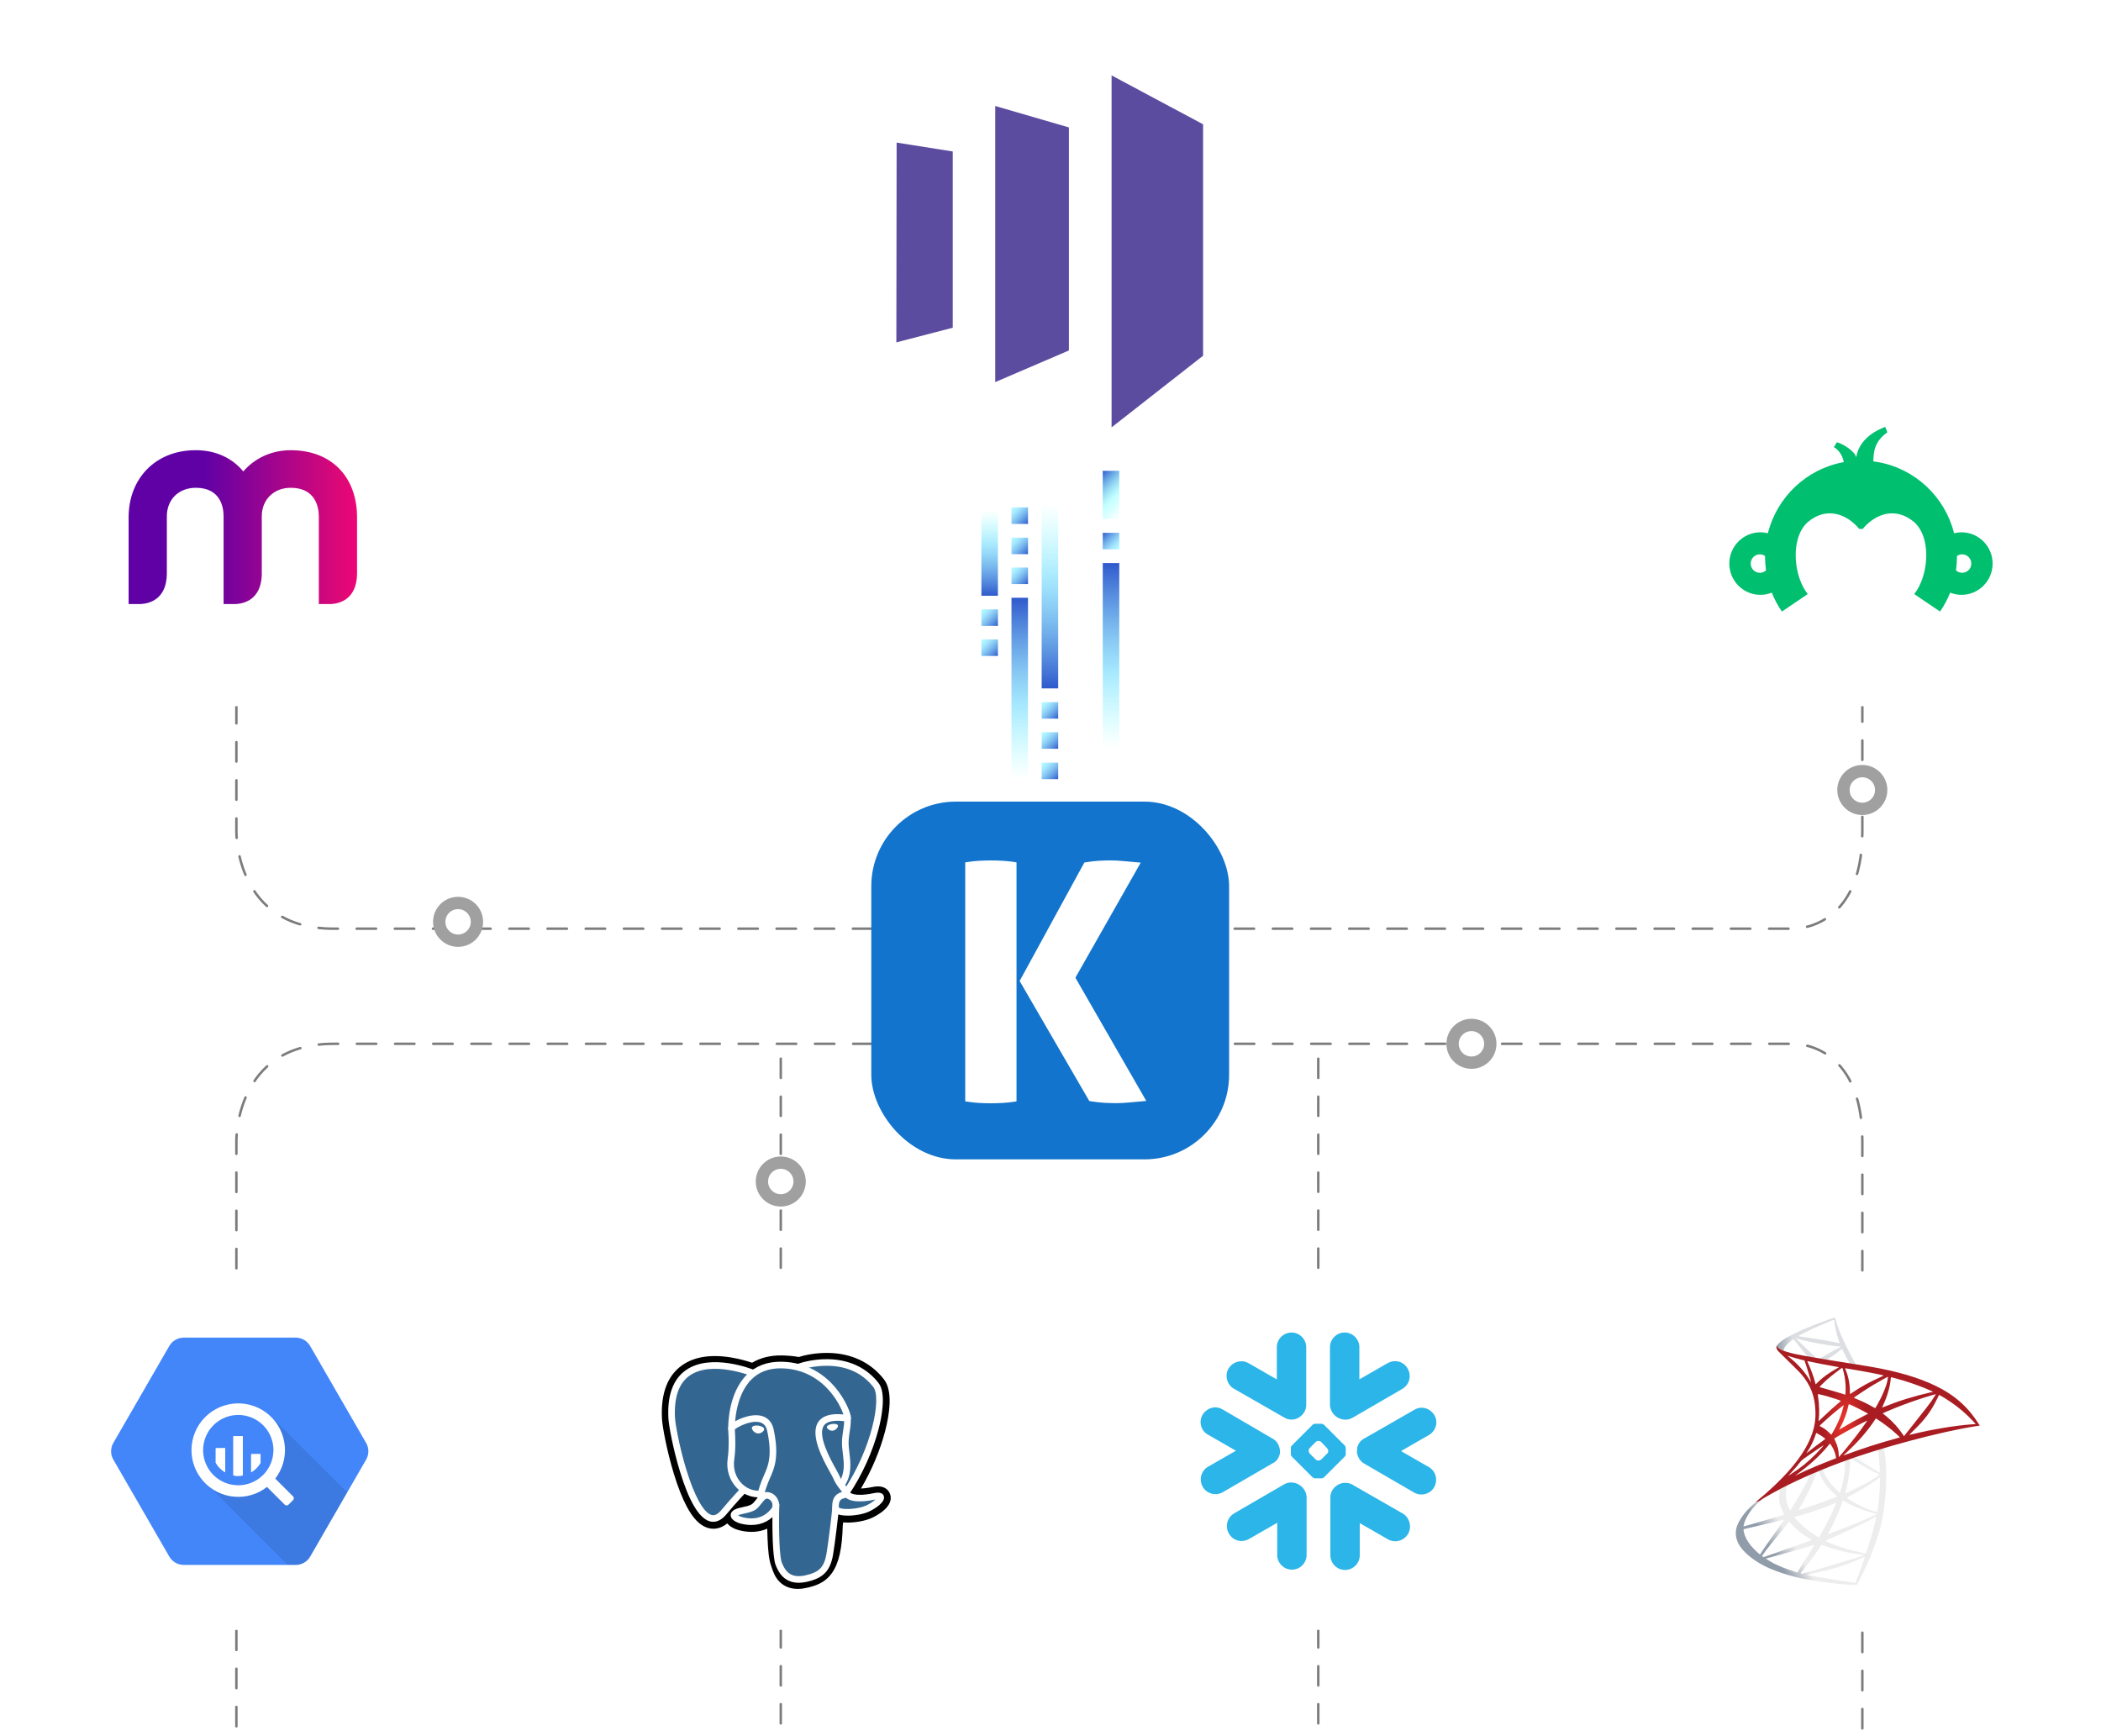 <?xml version="1.0" encoding="UTF-8"?><svg xmlns="http://www.w3.org/2000/svg" width="852" height="704.12" xmlns:xlink="http://www.w3.org/1999/xlink" viewBox="0 0 852 704.12"><defs><filter id="b" filterUnits="userSpaceOnUse"><feOffset dx="0" dy="0"/><feGaussianBlur result="c" stdDeviation="8"/><feFlood flood-color="#000" flood-opacity=".13"/><feComposite in2="c" operator="in"/><feComposite in="SourceGraphic"/></filter><filter id="d" filterUnits="userSpaceOnUse"><feOffset dx="0" dy="0"/><feGaussianBlur result="e" stdDeviation="8"/><feFlood flood-color="#000" flood-opacity=".13"/><feComposite in2="e" operator="in"/><feComposite in="SourceGraphic"/></filter><filter id="f" filterUnits="userSpaceOnUse"><feOffset dx="0" dy="0"/><feGaussianBlur result="g" stdDeviation="8"/><feFlood flood-color="#000" flood-opacity=".13"/><feComposite in2="g" operator="in"/><feComposite in="SourceGraphic"/></filter><filter id="h" filterUnits="userSpaceOnUse"><feOffset dx="0" dy="0"/><feGaussianBlur result="i" stdDeviation="8"/><feFlood flood-color="#000" flood-opacity=".13"/><feComposite in2="i" operator="in"/><feComposite in="SourceGraphic"/></filter><filter id="j" filterUnits="userSpaceOnUse"><feOffset dx="0" dy="0"/><feGaussianBlur result="k" stdDeviation="8"/><feFlood flood-color="#000" flood-opacity=".13"/><feComposite in2="k" operator="in"/><feComposite in="SourceGraphic"/></filter><filter id="l" filterUnits="userSpaceOnUse"><feOffset dx="0" dy="0"/><feGaussianBlur result="m" stdDeviation="8"/><feFlood flood-color="#000" flood-opacity=".13"/><feComposite in2="m" operator="in"/><feComposite in="SourceGraphic"/></filter><linearGradient id="o" x1="530.15" y1="748.07" x2="530.15" y2="674.67" gradientTransform="translate(-116.61 -432.23)" gradientUnits="userSpaceOnUse"><stop offset="0" stop-color="#6cffff" stop-opacity="0"/><stop offset=".41" stop-color="#6ad8fd" stop-opacity=".6"/><stop offset="1" stop-color="#2f59cc"/></linearGradient><linearGradient id="p" x1="567.15" y1="735.41" x2="567.15" y2="660.6" gradientTransform="translate(-116.61 -432.23)" gradientUnits="userSpaceOnUse"><stop offset="0" stop-color="#6cffff" stop-opacity="0"/><stop offset=".41" stop-color="#6ad8fd" stop-opacity=".6"/><stop offset="1" stop-color="#2f59cc"/></linearGradient><linearGradient id="q" x1="-384.72" y1="655.05" x2="-378.02" y2="648.35" gradientTransform="translate(69.18 -432.23) rotate(-180) scale(1 -1)" gradientUnits="userSpaceOnUse"><stop offset="0" stop-color="#6cffff" stop-opacity=".5"/><stop offset=".25" stop-color="#6ad8fd" stop-opacity=".6"/><stop offset="1" stop-color="#2f59cc"/></linearGradient><linearGradient id="r" x1="-387.91" y1="639.53" x2="-374.77" y2="626.39" gradientTransform="translate(69.18 -432.23) rotate(-180) scale(1 -1)" gradientUnits="userSpaceOnUse"><stop offset="0" stop-color="#6cffff" stop-opacity="0"/><stop offset=".41" stop-color="#6cffff" stop-opacity=".4"/><stop offset="1" stop-color="#2f59cc"/></linearGradient><linearGradient id="s" x1="-590.3" y1="1184.06" x2="-590.3" y2="1109.25" gradientTransform="translate(-164.53 1388.44) rotate(-180)" xlink:href="#o"/><linearGradient id="t" x1="-565.86" y1="1181.46" x2="-565.86" y2="1146.81" gradientTransform="translate(-164.53 1388.44) rotate(-180)" xlink:href="#o"/><linearGradient id="u" x1="691.81" y1="1110.34" x2="698.51" y2="1103.64" gradientTransform="translate(-293.83 1357.47) scale(1 -1)" xlink:href="#q"/><linearGradient id="v" x1="691.84" y1="1098.11" x2="698.54" y2="1091.4" gradientTransform="translate(-293.83 1357.47) scale(1 -1)" xlink:href="#q"/><linearGradient id="w" x1="716.25" y1="1072.7" x2="722.95" y2="1066" gradientTransform="translate(-293.83 1357.47) scale(1 -1)" xlink:href="#q"/><linearGradient id="x" x1="716.28" y1="1060.47" x2="722.98" y2="1053.77" gradientTransform="translate(-293.83 1357.47) scale(1 -1)" xlink:href="#q"/><linearGradient id="y" x1="716.28" y1="1048.14" x2="722.98" y2="1041.44" gradientTransform="translate(-293.83 1357.47) scale(1 -1)" xlink:href="#q"/><linearGradient id="z" x1="704.01" y1="1151.68" x2="710.72" y2="1144.98" gradientTransform="translate(-293.83 1357.47) scale(1 -1)" xlink:href="#q"/><linearGradient id="aa" x1="704.04" y1="1139.39" x2="710.75" y2="1132.69" gradientTransform="translate(-293.83 1357.47) scale(1 -1)" xlink:href="#q"/><linearGradient id="ab" x1="704.04" y1="1127.26" x2="710.75" y2="1120.56" gradientTransform="translate(-293.83 1357.47) scale(1 -1)" xlink:href="#q"/><linearGradient id="bb" x1="720.23" y1="555.49" x2="728.07" y2="560.13" gradientTransform="translate(0 1187.56) scale(1 -1)" gradientUnits="userSpaceOnUse"><stop offset="0" stop-color="#909ca9"/><stop offset="1" stop-color="#ededee"/></linearGradient><linearGradient id="bc" x1="720.41" y1="642.87" x2="726.72" y2="642.87" gradientTransform="translate(0 1187.56) scale(1 -1)" gradientUnits="userSpaceOnUse"><stop offset="0" stop-color="#939fab"/><stop offset="1" stop-color="#dcdee1"/></linearGradient><radialGradient id="bd" cx="1062.55" cy="634.91" fx="1062.55" fy="634.91" r="2.27" gradientTransform="translate(5197.01 -3365.28) rotate(-171.46) scale(3.59 -7.18)" gradientUnits="userSpaceOnUse"><stop offset="0" stop-color="#ee352c"/><stop offset="1" stop-color="#a91d22"/></radialGradient><linearGradient id="bf" x1="52.16" y1="213.79" x2="144.8" y2="213.79" gradientUnits="userSpaceOnUse"><stop offset="0" stop-color="#6001a5"/><stop offset=".33" stop-color="#6001a5"/><stop offset=".93" stop-color="#de0877"/><stop offset="1" stop-color="#ed0577"/></linearGradient></defs><g id="a"><line x1="534.59" y1="698.98" x2="534.59" y2="423.35" fill="none" stroke="#7c7c7c" stroke-dasharray="0 0 7.8 7.6" stroke-linecap="round" stroke-miterlimit="10"/><line x1="316.62" y1="698.98" x2="316.62" y2="423.35" fill="none" stroke="#7c7c7c" stroke-dasharray="0 0 7.8 7.6" stroke-linecap="round" stroke-miterlimit="10"/><path d="M95.86,700.17v-237.46s-.66-39.36,39.36-39.36h592.03s27.97-.88,27.97,39.36v240.91" fill="none" stroke="#7c7c7c" stroke-dasharray="0 0 7.88 7.6" stroke-linecap="round" stroke-miterlimit="10"/><path d="M95.86,161.67v175.63s-.66,39.36,39.36,39.36h592.03s27.97.88,27.97-39.36v-179.08" fill="none" stroke="#7c7c7c" stroke-dasharray="0 0 7.88 7.6" stroke-linecap="round" stroke-miterlimit="10"/><rect x="353.33" y="325.12" width="145.1" height="145.1" rx="34.3" ry="34.3" fill="#1274cc" stroke-width="0"/><path d="M436.09,396.55l26.5-46.68-1.1-.1c-2.03-.18-3.98-.35-5.84-.53-1.87-.18-3.59-.27-5.11-.27-1.41,0-2.97.04-4.75.13-1.75.09-3.68.32-5.73.67l-.34.06-26.24,48.04,28.25,48.69.33.05c2.15.36,4.12.58,5.85.67,1.75.09,3.35.14,4.75.14,1.5,0,3.24-.09,5.18-.27,1.9-.18,3.87-.36,5.9-.53l1.1-.1-28.76-50Z" fill="#fff" stroke-width="0"/><path d="M406.64,349.12c-3.44-.19-6.56-.17-9.64,0-1.63.09-3.3.27-4.98.54l-.6.1v96.93l.6.1c1.68.27,3.36.45,4.98.54,1.62.09,3.24.14,4.82.14s3.2-.05,4.82-.14c1.62-.09,3.3-.27,4.98-.54l.6-.1v-96.93l-.6-.1c-1.68-.26-3.36-.45-4.98-.54Z" fill="#fff" stroke-width="0"/><rect x="680.97" y="516.18" width="144.85" height="144.85" rx="34.3" ry="34.3" fill="#fff" filter="url(#b)" stroke-width="0"/><rect x="24.79" y="516.18" width="144.85" height="144.85" rx="34.3" ry="34.3" fill="#fff" filter="url(#d)" stroke-width="0"/><rect x="682.24" y="141.59" width="144.85" height="144.85" rx="34.3" ry="34.3" fill="#fff" filter="url(#f)" stroke-width="0"/><rect x="26.06" y="141.59" width="144.85" height="144.85" rx="34.3" ry="34.3" fill="#fff" filter="url(#h)" stroke-width="0"/><rect x="243.51" y="516.18" width="144.85" height="144.85" rx="34.3" ry="34.3" fill="#fff" filter="url(#j)" stroke-width="0"/><rect x="462.24" y="516.18" width="144.85" height="144.85" rx="34.3" ry="34.3" fill="#fff" filter="url(#l)" stroke-width="0"/><circle cx="185.76" cy="373.88" r="7.65" fill="#fff" stroke="#a0a0a0" stroke-miterlimit="10" stroke-width="5"/><circle cx="755.21" cy="320.41" r="7.65" fill="#fff" stroke="#a0a0a0" stroke-miterlimit="10" stroke-width="5"/><circle cx="596.7" cy="423.35" r="7.65" fill="#fff" stroke="#a0a0a0" stroke-miterlimit="10" stroke-width="5"/><circle cx="316.62" cy="479.2" r="7.65" fill="#fff" stroke="#a0a0a0" stroke-miterlimit="10" stroke-width="5"/></g><g id="n"><rect x="410.18" y="242.44" width="6.7" height="73.41" fill="url(#o)" stroke-width="0"/><rect x="447.19" y="228.37" width="6.7" height="74.81" fill="url(#p)" stroke-width="0"/><rect x="447.19" y="216.11" width="6.7" height="6.7" fill="url(#q)" stroke-width="0"/><rect x="447.19" y="190.96" width="6.7" height="19.58" fill="url(#r)" stroke-width="0"/><rect x="422.42" y="204.39" width="6.7" height="74.81" fill="url(#s)" stroke-width="0"/><rect x="397.98" y="206.98" width="6.7" height="34.65" fill="url(#t)" stroke-width="0"/><rect x="397.98" y="247.14" width="6.7" height="6.7" fill="url(#u)" stroke-width="0"/><rect x="397.98" y="259.34" width="6.7" height="6.7" fill="url(#v)" stroke-width="0"/><rect x="422.42" y="284.77" width="6.7" height="6.7" fill="url(#w)" stroke-width="0"/><rect x="422.42" y="296.98" width="6.7" height="6.7" fill="url(#x)" stroke-width="0"/><rect x="422.42" y="309.3" width="6.7" height="6.7" fill="url(#y)" stroke-width="0"/><rect x="410.18" y="205.79" width="6.7" height="6.7" fill="url(#z)" stroke-width="0"/><rect x="410.18" y="218.06" width="6.7" height="6.7" fill="url(#aa)" stroke-width="0"/><rect x="410.18" y="230.18" width="6.7" height="6.7" fill="url(#ab)" stroke-width="0"/></g><g id="ak"><g id="al"><path id="am" d="M487.88,50.41l-37.11-19.83v142.75l37.11-29.06V50.41ZM433.47,51.68v90.46l-29.88,12.83V42.99l29.88,8.69ZM363.6,57.83l-.11,81.03,22.87-5.94V61.43l-22.76-3.6Z" fill="#5c4c9f" stroke-width="0"/></g></g><g id="az"><g id="ba"><path d="M766.39,585.01l-21.69,7.08-18.87,8.33-5.28,1.39c-1.35,1.28-2.75,2.58-4.28,3.89-1.67,1.44-3.23,2.75-4.43,3.71-1.33,1.05-3.3,3.02-4.3,4.26-1.49,1.87-2.67,3.86-3.18,5.38-.9,2.75-.46,5.54,1.28,8.12,2.23,3.28,6.67,6.62,11.85,8.9,2.64,1.16,7.08,2.66,10.43,3.49,5.56,1.41,16.31,2.94,22.23,3.17,1.2.05,2.8.05,2.87,0,.13-.08,1.05-1.84,2.11-4.02,3.64-7.43,6.26-14.4,7.69-20.35.85-3.61,1.52-8.41,1.97-14.11.11-1.59.16-6.92.07-8.73-.15-2.95-.41-5.35-.82-7.69-.07-.34-.08-.66-.05-.67.07-.05.26-.11,2.93-.89l-.54-1.28h0ZM761.44,587.91c.2,0,.72,5.04.85,8.22.03.67.02,1.12-.02,1.12-.13,0-2.77-1.56-4.66-2.74-1.64-1.03-4.75-3.1-5.25-3.49-.16-.11-.15-.13,1.2-.59,2.28-.77,7.69-2.51,7.87-2.51h0ZM750.39,591.55c.15,0,.52.21,1.43.77,3.38,2.11,7.97,4.67,9.94,5.53.61.26.67.16-.72,1.12-2.98,2.03-6.71,4.03-11.26,6.05-.8.36-1.47.64-1.49.64-.03,0,.07-.41.2-.9,1.1-4.08,1.72-8.22,1.76-11.53q.02-1.64.16-1.69s-.02.02,0,.02h0ZM748.11,592.42c.1.1.03,3.77-.1,4.77-.3,2.39-.75,4.62-1.51,7.13-.18.61-.34,1.11-.38,1.15-.07.08-2.31-2.12-3.05-2.97-1.28-1.48-2.28-2.95-3.02-4.4-.38-.74-.97-2.18-.92-2.23.26-.18,8.9-3.53,8.97-3.46ZM737.39,596.64s.03,0,.05.02c.03.03.15.29.25.59.52,1.43,1.7,3.53,2.72,4.87,1.11,1.48,2.57,3.05,3.79,4.08.39.33.75.64.8.69.1.1.13.08-2.54,1.1-3.1,1.18-6.48,2.36-10.35,3.61-.92.3-1.85.6-2.77.9-.15.05-.1-.03.33-.71,1.92-3,4.84-8.89,6.48-13.06.28-.72.56-1.44.61-1.61.07-.23.15-.31.36-.43.12-.03.23-.07.28-.07h0ZM734.11,598s-.79,1.79-1.61,3.39c-1.59,3.1-3.33,6.15-5.66,9.86-.39.64-.77,1.23-.82,1.3-.08.11-.12.08-.38-.43-.56-1.1-1.02-2.51-1.26-3.81-.25-1.28-.2-3.51.08-4.89.21-1.02.2-1,.69-1.25,2.1-1.07,8.89-4.25,8.95-4.18h0ZM762.39,599.15v.69c0,3.66-.39,8.68-.97,12.33-.1.64-.18,1.16-.2,1.18,0,0-.48-.13-1.03-.3-2.46-.77-5.13-1.9-7.54-3.23-1.59-.87-3.9-2.3-3.84-2.36.02-.02.71-.38,1.51-.8,3.21-1.67,6.29-3.48,8.97-5.26,1-.67,2.51-1.75,2.84-2.05l.26-.2ZM721.73,604c.07,0,.05.13-.05.72-.07.43-.15,1.21-.18,1.76-.13,2.39.26,4.16,1.44,6.59.33.67.59,1.23.57,1.25-.11.1-10.97,3.28-14.38,4.22-1.02.28-1.9.52-1.97.54-.12.03-.13.02-.08-.26.38-2.41,2.21-5.56,4.77-8.21,1.71-1.77,3.07-2.8,5.39-4.13,1.67-.95,4.25-2.38,4.44-2.44,0-.02.02-.02.03-.02h0ZM747.31,608.58s.41.2.89.47c3.51,2.04,8.39,3.92,12.56,4.89l.38.08-.52.29c-2.18,1.21-9.34,4.2-16.67,6.94-1.07.39-2.11.79-2.31.87-.2.08-.38.13-.38.12s.3-.59.67-1.3c2.05-3.84,4.12-8.51,5.16-11.76.13-.31.21-.59.23-.61h0ZM744.7,609.43s-.12.36-.28.75c-1.43,3.46-3.3,7.23-5.69,11.46-.61,1.08-1.12,1.95-1.13,1.95s-.51-.3-1.1-.66c-3.48-2.13-6.56-4.76-8.58-7.3l-.3-.36,1.49-.41c5.35-1.46,9.89-3.03,14.4-4.97.64-.26,1.16-.47,1.18-.47h0ZM760.9,615.09s.02.02,0,0c.02.38-.82,3.76-1.51,6.2-.57,2.05-1.07,3.66-1.97,6.49-.39,1.25-.74,2.28-.75,2.28s-.11-.02-.21-.05c-4.87-.89-9.23-2.12-13.33-3.76-1.15-.46-2.79-1.2-2.89-1.28-.03-.03.95-.49,2.2-1.03,7.46-3.27,15.2-6.97,17.85-8.56.31-.2.56-.29.61-.29h0ZM723.5,616.37s-2.05,3.03-4.97,7.12c-1.02,1.43-2.2,3.1-2.64,3.72-.44.62-1.12,1.61-1.49,2.2l-.69,1.07-.74-.62c-.87-.72-2.38-2.26-3.05-3.12-1.41-1.75-2.36-3.61-2.74-5.3-.18-.79-.18-1.18-.02-1.23.25-.07,4.62-1.1,8.72-2.05,2.28-.52,4.92-1.15,5.87-1.38.95-.23,1.72-.41,1.74-.41h0ZM725.6,617.17l.52.59c2.36,2.64,4.77,4.59,7.69,6.3.52.3.92.56.89.57-.11.08-10.13,3.64-14.77,5.25-2.61.92-4.75,1.66-4.77,1.66-.02,0-.17-.1-.33-.21l-.3-.21.47-.69c1.54-2.23,3.48-4.67,7.69-9.76l2.9-3.49ZM738.68,626.54s.74.25,1.62.57c2.13.8,3.82,1.31,6.08,1.89,2.79.71,6.82,1.39,9.2,1.59.36.03.56.07.49.11-.12.07-2.53.87-4.3,1.43-2.82.89-11.43,3.43-18.45,5.45-1.29.38-2.41.69-2.48.7-.16.03-.7-.11-.7-.18,0-.03.39-.54.87-1.1,2.36-2.82,4.7-5.97,6.66-8.95.54-.82,1-1.49,1-1.51ZM735.8,626.62s-1.15,1.89-3.18,5.1c-.87,1.36-1.84,2.9-2.18,3.44-.33.52-.82,1.35-1.1,1.8l-.47.84-.25-.07c-.59-.17-4.74-1.62-5.84-2.07-1.36-.54-2.77-1.2-3.82-1.75-1.31-.71-2.95-1.76-2.82-1.79.03-.02,2.28-.62,4.98-1.36,7.18-1.95,11.17-3.08,13.77-3.9.47-.15.89-.26.9-.25ZM756.21,631.41h.02c.07.16-2.59,7.55-3.56,9.87-.21.52-.3.66-.41.64-.28-.02-4.13-.56-6.48-.9-4.08-.62-10.94-1.82-12.66-2.21l-.39-.08,2.44-.56c5.25-1.18,7.77-1.82,10.33-2.61,3.23-.98,6.43-2.21,9.66-3.72.51-.23.93-.41,1.05-.43Z" fill="url(#bb)" stroke-width="0"/><path d="M744.03,534.43c-.36-.05-6.18,2.05-9.94,3.58-5.06,2.07-9,4.03-11.43,5.74-.9.64-2.03,1.77-2.21,2.21-.07.16-.1.36-.1.56l2.2,2.08,5.23,1.67,12.44,2.23,14.23,2.44.15-1.23s-.08-.02-.13-.02l-1.87-.29-.38-.67c-1.94-3.41-4.07-7.64-5.31-10.5-.97-2.21-1.89-4.77-2.39-6.61-.28-1.11-.31-1.18-.49-1.2h0ZM743.77,535.27h.02s.08.48.15,1.02c.28,2.3.79,4.51,1.59,6.91.61,1.8.61,1.7-.1,1.49-1.67-.46-9.17-1.75-14.59-2.51-.87-.12-1.61-.23-1.61-.25-.06-.07,3.92-2.15,5.67-2.97,2.25-1.03,8.41-3.61,8.87-3.69h0ZM727.96,542.62l.64.21c3.48,1.18,12.22,2.85,17.04,3.25.54.05,1,.1,1.02.1.02.02-.44.26-1.03.54-2.33,1.16-4.89,2.59-6.66,3.69-.52.33-1,.59-1.06.59s-.41-.07-.77-.12l-.66-.1-1.64-1.61c-2.89-2.8-5.15-4.97-6.02-5.79l-.85-.77h0ZM727.3,543.12l2.31,2.89c1.26,1.59,2.54,3.15,2.82,3.49.28.34.51.62.49.64-.07.05-3.34-.59-5.08-.98-1.79-.41-2.52-.61-3.62-.95l-.9-.29v-.23c.02-1.1,1.41-2.74,3.77-4.41l.21-.15ZM746.95,547.06c.07,0,.15.15.34.59.56,1.23,2.29,4.54,2.72,5.18.13.21.36.23-1.95-.15-5.56-.9-7.35-1.2-7.35-1.23,0-.02.17-.13.38-.25,1.72-.95,3.46-2.16,5-3.46.38-.31.72-.61.79-.66.02-.03.05-.05.07-.03Z" fill="url(#bc)" stroke-width="0"/><path d="M720.56,545.73s-.36.57-.02,1.43c.21.52.84,1.16,1.54,1.82,0,0,7.3,7.12,8.18,8.14,4.03,4.66,5.79,9.25,5.95,15.58.1,4.07-.67,7.64-2.59,11.79-3.41,7.45-10.61,15.66-21.71,24.78l1.62-.54c1.05-.79,2.48-1.62,5.82-3.46,7.72-4.23,16.41-8.12,27.07-12.12,15.35-5.77,40.58-12.53,54.94-14.73l1.49-.23-.23-.36c-1.31-2.04-2.21-3.3-3.3-4.64-3.15-3.9-6.97-7.07-11.64-9.69-6.43-3.59-14.74-6.39-25.27-8.48-1.98-.39-6.34-1.15-9.89-1.69-7.51-1.16-12.36-1.97-17.71-2.89-1.92-.33-4.79-.82-6.69-1.23-.98-.21-2.87-.66-4.35-1.16-1.18-.46-2.89-.92-3.25-2.31h0ZM724.79,549.83s.28.08.62.2c.62.21,1.43.46,2.38.72.72.2,1.44.39,2.16.57.98.25,1.8.48,1.82.48.11.12,1.77,5.41,2.33,7.45.21.77.38,1.43.36,1.43-.02.02-.2-.26-.41-.64-1.92-3.38-4.95-6.81-8.46-9.56-.46-.33-.8-.62-.8-.64ZM732.86,552.06c.08,0,.44.05.89.15,2.79.62,7.79,1.57,10.99,2.11.54.08.97.18.97.21s-.2.15-.44.28c-.54.28-2.72,1.57-3.44,2.07-1.82,1.21-3.46,2.53-4.64,3.71-.48.47-.89.87-.89.87,0,0-.1-.28-.18-.62-.59-2.28-1.82-5.66-2.93-8.04-.18-.38-.33-.72-.33-.76,0,.03,0,.02.02.02h0ZM747.06,554.77c.1.03.26.59.59,1.82.61,2.38.88,5.04.79,7.51-.03.69-.07,1.33-.1,1.41l-.05.16-.85-.28c-1.75-.56-4.61-1.39-7.05-2.08-1.39-.38-2.53-.72-2.53-.76,0-.1,2.03-2.13,2.9-2.9,1.66-1.46,6.15-4.94,6.3-4.89h0ZM748.19,554.93s6.79,1.12,9.86,1.71c2.28.44,5.59,1.13,5.79,1.21.1.03-.25.23-1.34.72-4.33,1.95-7.54,3.71-10.74,5.84-.84.56-1.54,1.02-1.56,1.02s-.03-.48-.03-1.05c0-3.12-.62-6.26-1.77-8.92-.12-.26-.21-.51-.2-.53h0ZM765.62,558.38c.05.05-.16,1.38-.36,2.16-.59,2.44-2.18,6.07-4.13,9.48-.34.61-.66,1.1-.69,1.12-.03.02-.48-.23-.98-.52-1.9-1.12-4.07-2.16-6.43-3.15-.66-.28-1.23-.51-1.25-.54-.12-.1,5.16-3.59,7.95-5.26,2.21-1.35,5.82-3.35,5.89-3.28h0ZM766.87,558.57c.15,0,3.13.82,4.69,1.28,3.85,1.15,8.28,2.77,11.17,4.08l1.2.54-.84.2c-7.05,1.62-13.08,3.49-18.91,5.86-.48.2-.9.36-.93.36-.03,0,.13-.38.34-.84,1.75-3.72,2.89-7.61,3.16-10.92.02-.31.07-.56.12-.56h0ZM737.16,565.39s2.33.49,3.56.84c1.87.52,5.84,1.85,5.84,1.95,0,.02-.44.39-.97.85-2.15,1.79-4.21,3.67-6.69,6.07-.74.71-1.36,1.28-1.39,1.28-.03,0-.05-.1-.03-.23.38-2.75.29-6.3-.23-9.89-.05-.46-.1-.85-.08-.87h0ZM785.05,565.44s-1.05,1.74-1.74,2.71c-.98,1.41-2.43,3.28-5.69,7.38-1.72,2.16-3.66,4.61-4.3,5.43-.66.82-1.2,1.51-1.21,1.51s-.23-.3-.46-.66c-1.84-2.75-4.03-5.17-6.64-7.33-.49-.41-1.03-.85-1.21-.98-.18-.13-.33-.26-.33-.28,0-.05,2.79-1.25,4.9-2.1,3.71-1.51,8.75-3.31,12.54-4.48,1.98-.62,4.1-1.23,4.13-1.2h0ZM786.31,565.77c.07-.02.46.18.93.46,3.98,2.28,7.89,5.21,10.97,8.23.87.85,3.02,3.08,2.98,3.1,0,0-.76.07-1.64.13-6.9.52-15.74,1.98-24.23,4.03-.57.13-1.08.25-1.11.25s.61-.64,1.41-1.41c4.99-4.81,7.26-7.84,9.95-13.25.38-.8.71-1.49.74-1.54t0,0h0ZM749.8,569.51c.23.05,2.36,1.05,3.97,1.85,1.48.74,3.69,1.92,3.8,2.02.02.02-.77.43-1.74.9-3.08,1.54-5.72,3-8.48,4.67-.79.48-1.44.87-1.46.87-.07,0-.05-.07.39-.87,1.48-2.69,2.66-5.9,3.33-9.04.07-.25.13-.41.18-.41h0ZM747.67,569.91c.05.05-.51,2.07-.85,3.17-.67,2.08-1.8,4.69-2.9,6.66-.26.46-.66,1.13-.87,1.51l-.41.66-.92-.89c-1.06-1.03-1.93-1.67-3.05-2.25-.44-.23-.79-.42-.79-.46,0-.13,2.8-2.67,4.95-4.51,1.54-1.33,4.79-3.94,4.84-3.89h0ZM760.7,575.27l.8.52c1.84,1.2,4,2.79,5.66,4.18.93.77,2.74,2.4,3.1,2.79l.2.21-1.33.38c-7.51,2.08-13.31,3.94-20.09,6.43-.75.28-1.39.51-1.44.51-.1,0-.18.08,1.51-1.48,4.33-3.98,8.16-8.38,11.02-12.66l.57-.89h0ZM757.27,576.12s-2.21,3.2-3.56,4.99c-1.61,2.13-4.46,5.71-6.43,8.04-.82.97-1.53,1.77-1.56,1.79-.05.02-.06-.23-.06-.61,0-1.99-.51-4.1-1.4-5.9-.38-.76-.44-.93-.36-1.02.31-.28,5.08-3,8.1-4.62,2.03-1.08,5.21-2.69,5.26-2.66h0ZM736.55,581.2c.05,0,.43.2.85.43,1.05.57,1.98,1.21,2.82,1.9.03.03-.39.38-.95.79-1.56,1.11-3.92,2.9-5.3,4-1.44,1.15-1.49,1.18-1.33.93,1.08-1.66,1.62-2.59,2.2-3.79.51-1.07,1.02-2.33,1.38-3.43.13-.48.3-.84.33-.84ZM742.07,585.53c.08-.02.18.13.62.79.93,1.4,1.66,3.27,1.84,4.77l.03.33-2.24.87c-4.02,1.56-7.72,3.1-10.23,4.25-.71.33-1.94.92-2.74,1.31-.8.41-1.46.72-1.46.71s.51-.39,1.13-.85c4.9-3.56,9.15-7.46,12.33-11.36.34-.41.66-.79.69-.81h.03ZM739.53,586.16c.07.07-1.8,2.18-3.08,3.48-3.17,3.23-6.3,5.76-10.18,8.22-.49.31-.94.59-.98.62-.11.07.03-.1,1.74-1.95,1.08-1.16,1.9-2.15,2.84-3.36.62-.8.74-.92,1.64-1.56,2.41-1.74,7.97-5.51,8.03-5.44Z" fill="url(#bd)" stroke-width="0"/><path d="M68.65,631.31l-22.69-39.31c-.6-1.03-.91-2.2-.91-3.39s.31-2.36.91-3.39l22.69-39.31c.6-1.03,1.45-1.89,2.48-2.48,1.03-.6,2.2-.91,3.39-.91h45.41c1.19,0,2.35.32,3.38.92,1.03.6,1.88,1.45,2.47,2.48l22.69,39.31c.6,1.03.91,2.2.91,3.39s-.31,2.36-.91,3.39l-22.69,39.31c-.59,1.03-1.45,1.89-2.48,2.48-1.03.6-2.2.91-3.39.91h-45.4c-1.19,0-2.35-.32-3.38-.91-1.03-.6-1.88-1.45-2.48-2.48h0Z" fill="#4386fa" stroke-width="0"/><path d="M111.39,575.95s6.31,15.13-2.29,23.71c-8.6,8.58-24.26,3.09-24.26,3.09,0,0,23.28,23.59,31.86,31.95h3.24c1.19,0,2.36-.32,3.39-.91,1.03-.6,1.89-1.45,2.48-2.48l15.02-26.01-29.43-29.34Z" fill="#000" isolation="isolate" opacity=".1" stroke-width="0"/><path d="M118.84,606.91l-6.97-6.97c-.08-.08-.16-.14-.26-.2,2.95-3.82,4.33-8.62,3.87-13.42-.47-4.8-2.74-9.25-6.37-12.43-3.63-3.18-8.33-4.86-13.15-4.69-4.82.17-9.4,2.17-12.8,5.59-3.4,3.42-5.36,8.02-5.5,12.84-.13,4.82,1.58,9.51,4.79,13.12,3.21,3.6,7.67,5.85,12.47,6.28,4.81.43,9.59-.99,13.39-3.97.05.09.11.17.18.24l6.97,6.97c.1.1.22.18.35.24.13.05.27.08.42.08s.29-.03.42-.08c.13-.05.25-.14.35-.24l1.83-1.83c.1-.1.18-.22.24-.35.05-.13.08-.27.08-.42s-.03-.29-.08-.42c-.05-.13-.14-.25-.24-.35ZM96.62,602.4c-2.82,0-5.58-.84-7.92-2.4-2.35-1.57-4.17-3.79-5.25-6.4-1.08-2.61-1.36-5.47-.81-8.24.55-2.77,1.91-5.31,3.9-7.3,1.99-1.99,4.54-3.35,7.3-3.9,2.77-.55,5.63-.27,8.24.81,2.61,1.08,4.83,2.91,6.4,5.25,1.57,2.35,2.4,5.1,2.4,7.92,0,1.87-.37,3.73-1.09,5.46-.72,1.73-1.77,3.3-3.09,4.63-1.32,1.32-2.9,2.38-4.63,3.09-1.73.72-3.58,1.09-5.46,1.09h0Z" fill="#fff" stroke-width="0"/><path d="M87.5,587.38v5.89c.91,1.6,2.22,2.94,3.81,3.87v-9.8l-3.81.04Z" fill="#fff" stroke-width="0"/><path d="M87.5,587.38v5.89c.91,1.6,2.22,2.94,3.81,3.87v-9.8l-3.81.04Z" fill="#fff" stroke-width="0"/><path d="M94.64,582.49v15.93c1.26.23,2.55.23,3.81,0v-15.93h-3.81Z" fill="#fff" stroke-width="0"/><path d="M94.64,582.49v15.93c1.26.23,2.55.23,3.81,0v-15.93h-3.81Z" fill="#fff" stroke-width="0"/><path d="M105.66,593.26v-3.49h-3.81v7.35c1.59-.93,2.9-2.26,3.81-3.86h0Z" fill="#fff" stroke-width="0"/><path d="M105.66,593.26v-3.49h-3.81v7.35c1.59-.93,2.9-2.26,3.81-3.86h0Z" fill="#fff" stroke-width="0"/><g id="be"><path d="M337.74,618.4c.61-5.07.43-5.82,4.2-4.99l.96.08c2.91.13,6.71-.47,8.94-1.5,4.81-2.23,7.66-5.95,2.92-4.98-10.81,2.23-11.55-1.43-11.55-1.43,11.42-16.94,16.19-38.44,12.07-43.7-11.23-14.36-30.68-7.57-31.01-7.39l-.1.02c-2.14-.44-4.53-.71-7.21-.75-4.89-.08-8.6,1.28-11.42,3.42,0,0-34.69-14.29-33.08,17.97.34,6.86,9.84,51.94,21.16,38.33,4.14-4.98,8.14-9.19,8.14-9.19,1.99,1.32,4.36,1.99,6.86,1.75l.19-.16c-.06.62-.03,1.22.08,1.94-2.92,3.26-2.06,3.83-7.89,5.03-5.9,1.22-2.43,3.38-.17,3.95,2.74.69,9.09,1.66,13.38-4.35l-.17.69c1.14.92,1.07,6.58,1.23,10.63.16,4.05.43,7.83,1.26,10.05.83,2.23,1.8,7.96,9.46,6.32,6.41-1.37,11.31-3.35,11.75-21.73" fill="#000" stroke-width="0"/><path d="M323.49,644.43c-3.48,0-5.76-1.35-7.14-2.66-2.08-1.96-2.9-4.47-3.39-5.97-.08-.23-.15-.46-.2-.6-.98-2.64-1.31-6.43-1.51-11.29-.03-.72-.05-1.49-.07-2.27-.01-.48-.03-1.04-.05-1.63-3.3,1.44-7.16,1.7-11.28.67-1.84-.46-3.76-1.39-4.94-2.82-3.28,2.73-6.4,2.33-8.12,1.76-3.07-1.02-5.8-3.87-8.36-8.71-1.8-3.41-3.54-7.86-5.18-13.21-2.84-9.31-4.65-19.12-4.81-22.35-.51-10.16,2.24-17.44,8.17-21.62,4.9-3.46,11.59-4.52,19.89-3.16,3.53.58,6.59,1.49,8.49,2.13,3.44-2.04,7.48-3.03,12.03-2.96,2.43.04,4.75.25,6.9.63,2.31-.72,6.75-1.72,11.81-1.65,9.48.11,17.33,3.81,22.71,10.69,3.68,4.71,2.32,13.99.52,20.95-2.01,7.8-5.51,16.08-9.82,23.35,1.14-.03,2.7-.2,4.81-.63,5.25-1.08,6.71,2,7.03,2.98,1.63,4.93-5.29,8.58-7.44,9.58-2.73,1.27-7.18,2.04-10.81,1.87h-.17s-.65-.07-.65-.07c-.02.17-.04.33-.06.49-.03.24-.06.49-.09.76-.24,9.37-1.59,15.32-4.36,19.26-2.93,4.18-6.99,5.34-10.56,6.11-1.22.26-2.33.38-3.34.38ZM316.54,609.99c2.29,1.83,2.49,5.18,2.67,11.43.02.75.04,1.49.07,2.17.08,2.04.27,6.83,1.01,8.82.11.29.21.59.31.9.83,2.55,1.18,3.61,4.55,2.89,2.97-.64,4.49-1.2,5.66-2.87,1.75-2.49,2.73-7.55,2.91-15.03l4.02.1-3.99-.48c.04-.32.07-.63.11-.92.35-3,.62-5.36,2.76-6.89,1.35-.96,2.87-1.09,4.18-.97-1.09-1.11-1.43-2.24-1.54-2.76l-.33-1.65.94-1.4c4.98-7.39,9.09-16.47,11.29-24.93,2.24-8.62,1.61-13.19.95-14.05-8.93-11.41-24.48-6.75-26.19-6.19l-.3.16-1.5.28-.77-.16c-1.95-.41-4.13-.63-6.46-.67-3.62-.06-6.54.79-8.93,2.6l-1.83,1.39-2.13-.88c-4.16-1.7-16.37-5.12-22.77-.59-3.52,2.5-5.13,7.43-4.77,14.65.13,2.5,1.82,11.89,4.62,20.91,3.85,12.4,7.24,15.85,8.21,16.13.12-.05.55-.27,1.23-1.09,4.18-5.02,8.15-9.21,8.32-9.39l2.33-2.45,2.81,1.87c.97.64,2.03,1.02,3.12,1.11l6.67-5.69-.97,9.91c-.02.19-.03.44.05.93l.29,1.88-1.27,1.42s-.02.03-.03.04l3.12,1.44,1.58-1.98Z" fill="#000" stroke-width="0"/><path d="M354.76,607.01c-10.81,2.23-11.56-1.43-11.56-1.43,11.42-16.94,16.19-38.44,12.07-43.7-11.23-14.35-30.68-7.57-31.01-7.39l-.1.02c-2.14-.44-4.53-.71-7.21-.75-4.89-.08-8.6,1.28-11.42,3.42,0,0-34.69-14.29-33.08,17.98.34,6.86,9.84,51.94,21.17,38.33,4.14-4.98,8.14-9.19,8.14-9.19,1.99,1.32,4.36,1.99,6.86,1.75l.19-.16c-.06.62-.03,1.22.08,1.94-2.92,3.26-2.06,3.83-7.89,5.03-5.9,1.22-2.43,3.38-.17,3.95,2.74.69,9.09,1.66,13.38-4.35l-.17.69c1.14.92,1.95,5.96,1.81,10.53-.13,4.57-.22,7.71.68,10.16.9,2.45,1.8,7.96,9.47,6.32,6.41-1.37,9.73-4.93,10.19-10.87.33-4.22,1.07-3.6,1.12-7.37l.59-1.79c.69-5.72.11-7.56,4.06-6.71l.96.08c2.91.13,6.71-.47,8.94-1.5,4.81-2.23,7.66-5.95,2.92-4.98h0Z" fill="#336791" stroke-width="0"/><path d="M323.87,641.94c-6.45,0-8.49-5.11-9.33-7.2-1.22-3.06-1.49-14.51-1.21-24.5.02-.74.64-1.32,1.38-1.3.74.02,1.32.64,1.3,1.38-.31,11.12.13,21.2,1.02,23.43,1.38,3.46,3.48,6.49,9.42,5.22,5.72-1.23,7.76-3.29,8.71-8.82.73-4.22,2.17-16.26,2.35-18.63.06-.74.7-1.29,1.44-1.24.74.06,1.29.7,1.24,1.44-.19,2.48-1.62,14.5-2.38,18.89-1.13,6.56-4.06,9.54-10.79,10.98-1.15.25-2.19.36-3.14.36Z" fill="#fff" stroke-width="0"/><path d="M289.23,617.22c-.62,0-1.19-.11-1.68-.28-4.18-1.4-8.16-8.18-11.82-20.16-2.78-9.11-4.54-18.61-4.69-21.7-.46-9.19,1.91-15.69,7.05-19.33,10.14-7.19,27.18-.35,27.9-.06.68.28,1.01,1.06.73,1.75-.28.68-1.06,1.01-1.75.73h0c-.16-.07-16.4-6.57-25.34-.23-4.33,3.07-6.32,8.79-5.91,17,.13,2.6,1.77,11.85,4.58,21.06,3.25,10.64,6.93,17.35,10.1,18.4.49.16,1.97.66,4.11-1.92,4.12-4.96,7.91-8.92,7.94-8.95.51-.53,1.36-.55,1.89-.04.53.51.55,1.36.04,1.89-.04.04-3.76,3.93-7.82,8.81-1.95,2.34-3.82,3.03-5.34,3.03Z" fill="#fff" stroke-width="0"/><path d="M343.13,606.78c-.26,0-.52-.07-.75-.23-.61-.41-.78-1.25-.36-1.86,11.52-17.09,15.58-37.72,12.13-42.13-4.34-5.55-10.48-8.45-18.23-8.62-5.74-.13-10.33,1.34-11.08,1.6-.06.03-.13.06-.2.08-.81.25-1.44-.19-1.67-.71-.28-.62-.05-1.35.53-1.7.5-.3,5.78-2.02,12.09-1.95,8.66.09,15.81,3.43,20.68,9.66,3.29,4.2,1.12,14.43.03,18.63-2.33,9.04-6.72,18.75-12.05,26.64-.26.38-.68.59-1.11.59Z" fill="#fff" stroke-width="0"/><path d="M343.72,614.71c-1.99,0-3.78-.28-4.85-.92-1.13-.67-1.34-1.6-1.37-2.09-.29-5.14,2.46-6.15,3.98-6.59-.19-.28-.45-.6-.71-.93-.86-1.07-2.03-2.54-2.94-4.74-.14-.34-.58-1.13-1.09-2.05-2.79-5-8.59-15.41-4.84-20.77,1.72-2.46,5.13-3.45,10.13-2.94-.66-1.98-2.33-5.64-5.41-9.27-3.57-4.22-9.9-9.28-19.76-9.44-5.01-.08-9.12,1.45-12.2,4.57-6.92,6.98-6.68,19.67-6.68,19.8.02.74-.57,1.35-1.3,1.37-.73.01-1.35-.56-1.37-1.3-.01-.57-.28-13.95,7.45-21.75,3.62-3.66,8.39-5.46,14.16-5.37,10.76.18,17.69,5.65,21.61,10.21,4.27,4.97,6.36,10.46,6.54,12.29.14,1.47-.99,1.75-1.12,1.78h-.48c-3.37-.53-7.73-.69-9.34,1.6-2.79,3.99,2.66,13.76,4.99,17.93.6,1.07,1.03,1.85,1.23,2.33.76,1.85,1.76,3.09,2.56,4.09.71.89,1.33,1.66,1.56,2.58.12.19,1.61,2.22,9.99.48,2.2-.46,3.53-.05,3.94,1.19.8,2.41-3.59,5.18-6.03,6.31-2.17,1.01-5.62,1.64-8.61,1.64ZM340.17,611.44c.33.27,1.71.7,4.43.57,2.46-.12,5.05-.65,6.6-1.37,1.8-.84,3.07-1.77,3.81-2.46-.02,0-.04,0-.06.01-5.5,1.14-9.4.98-11.59-.46-.14-.09-.26-.18-.37-.27-.18.06-.37.12-.57.17-1.24.35-2.41.68-2.25,3.82Z" fill="#fff" stroke-width="0"/><path d="M304.69,618.51c-1.36,0-2.79-.18-4.27-.55-.43-.11-4.16-1.11-4.11-3.49.05-2.18,3.16-2.82,4.33-3.07,4.12-.85,4.39-1.19,5.67-2.81.38-.48.85-1.08,1.5-1.8,2.14-2.4,4.16-1.56,5.03-1.2,1.35.56,2.48,1.92,2.95,3.53.42,1.46.22,2.88-.57,3.97-2.55,3.57-6.2,5.42-10.53,5.42ZM299.28,614.59c.39.26,1.05.58,1.79.77,3.57.89,8.55.96,11.97-3.83.4-.57.28-1.3.17-1.68-.23-.81-.81-1.55-1.4-1.8-.73-.3-1.13-.47-2,.51,0,0,0,0,0,0-.59.66-1.01,1.2-1.39,1.67-1.64,2.08-2.38,2.78-7.23,3.78-1,.21-1.58.41-1.9.57ZM308.81,607.67h0,0Z" fill="#fff" stroke-width="0"/><path d="M308.62,608.96c-.65,0-1.22-.47-1.32-1.14-.03-.18-.05-.36-.06-.54-3.15-.08-6.18-1.45-8.49-3.85-2.94-3.07-4.28-7.33-3.68-11.67.65-4.68.41-8.81.28-11.03-.04-.62-.06-1.07-.06-1.38,0-.41,0-1.49,3.54-3.28,1.24-.63,3.73-1.73,6.46-2.01,4.54-.47,7.54,1.56,8.44,5.71,2.4,11.08.19,15.98-1.42,19.56-.3.66-.58,1.29-.8,1.89l-.2.54c-.84,2.26-1.57,4.22-1.35,5.66.11.73-.39,1.42-1.12,1.53-.07.01-.14.02-.2.02ZM297.98,579.74c.01.22.03.51.05.83.14,2.31.39,6.62-.3,11.56-.49,3.53.58,6.97,2.96,9.45,1.87,1.95,4.32,3.02,6.84,3.03.29-1.19.76-2.44,1.26-3.79l.2-.53c.26-.69.56-1.36.87-2.06,1.54-3.42,3.46-7.68,1.25-17.9-.43-1.97-1.45-3.12-3.14-3.51-3.69-.85-8.87,1.93-9.99,2.92Z" fill="#fff" stroke-width="0"/><path d="M305.35,579.17c-.06.44.8,1.61,1.93,1.76,1.12.16,2.09-.76,2.15-1.19.06-.44-.8-.92-1.93-1.08-1.13-.16-2.09.07-2.15.51h0Z" fill="#fff" stroke-width="0"/><path d="M307.52,581.39c-.1,0-.2,0-.31-.02-.71-.1-1.42-.54-1.91-1.19-.17-.23-.45-.67-.4-1.08.02-.15.1-.37.35-.56.45-.34,1.33-.46,2.3-.33,1.2.17,2.43.73,2.31,1.58-.09.68-1.17,1.6-2.35,1.6ZM305.8,579.25c.07.3.71,1.12,1.54,1.24.84.12,1.53-.55,1.64-.79-.1-.14-.61-.47-1.54-.6-.91-.13-1.5.04-1.64.15Z" fill="#fff" stroke-width="0"/><path d="M339.62,578.27c.06.44-.8,1.61-1.93,1.76-1.13.16-2.09-.76-2.15-1.19-.06-.44.8-.92,1.93-1.08s2.09.07,2.15.51h0Z" fill="#fff" stroke-width="0"/><path d="M337.43,580.28c-1.11,0-2.05-.89-2.12-1.4-.09-.67,1-1.17,2.12-1.33,1.12-.16,2.31.03,2.4.7h0c.04.3-.19.76-.58,1.17-.26.27-.8.74-1.54.84-.1.01-.19.02-.28.02ZM338.17,577.94c-.2,0-.42.01-.67.05-1.18.16-1.77.63-1.74.83.04.3.89,1.14,1.9,1,.61-.08,1.06-.48,1.28-.71.34-.36.48-.69.46-.8h0c-.02-.15-.46-.37-1.23-.37Z" fill="#fff" stroke-width="0"/><path d="M341.24,603.52c-.26,0-.52-.07-.74-.23-.61-.41-.78-1.24-.37-1.86,2.62-3.91,2.14-7.91,1.67-11.78-.2-1.66-.41-3.38-.35-5.03.05-1.7.27-3.09.48-4.45.25-1.59.48-3.1.38-4.88-.04-.74.53-1.37,1.27-1.41.74-.04,1.37.53,1.41,1.27.11,2.06-.15,3.77-.41,5.43-.2,1.27-.4,2.59-.45,4.12-.05,1.45.14,2.99.33,4.62.5,4.15,1.06,8.85-2.11,13.59-.26.39-.68.59-1.11.59Z" fill="#fff" stroke-width="0"/></g><path d="M579.48,582.01l-11.35,6.52,11.35,6.52c2.84,1.7,3.69,5.25,2.13,8.08-1.56,2.84-5.25,3.83-8.08,2.27l-20.28-11.77c-1.28-.71-2.27-1.99-2.69-3.4-.28-.57-.28-1.28-.28-1.84,0-.43.14-.99.14-1.42.43-1.56,1.42-2.84,2.84-3.55l20.28-11.63c1.84-1.13,4.11-1.13,5.96,0s2.98,2.98,2.98,5.11c0,1.99-1.13,3.97-2.98,5.11h0Z" fill="#2bb5e9" fill-rule="evenodd" stroke-width="0"/><path d="M568.7,613.78l-20.28-11.63c-.99-.57-2.27-.85-3.4-.71-3.12.28-5.53,2.84-5.53,5.96v23.4c0,3.26,2.69,5.96,5.96,5.96s5.96-2.69,5.96-5.96v-13.05l11.35,6.52c2.84,1.7,6.52.71,8.23-2.13,1.7-2.84.57-6.81-2.27-8.37h0Z" fill="#2bb5e9" fill-rule="evenodd" stroke-width="0"/><path d="M545.3,586.26l-8.37-8.37c-.43-.28-.71-.43-1.13-.43h-2.41c-.43,0-.85.14-1.13.43l-8.37,8.37c-.28.28-.43.57-.43.99v2.55c0,.28.14.71.43.99l8.37,8.37c.43.28.71.43,1.13.43h2.41c.43,0,.85-.14,1.13-.43l8.37-8.37c.28-.28.43-.57.43-.99v-2.55c0-.28-.14-.71-.43-.99ZM538.21,589.53l-2.41,2.41c-.43.28-.71.43-1.13.43h-.14c-.28,0-.71-.14-.99-.43l-2.41-2.41c-.28-.43-.43-.71-.43-1.13s.14-.85.43-1.13l2.41-2.41c.28-.28.57-.43.99-.43h.14c.43,0,.85.14,1.13.43l2.41,2.55c.28.43.43.71.43,1.13s-.14.71-.43.99Z" fill="#2bb5e9" fill-rule="evenodd" stroke-width="0"/><path d="M500.48,563.29l20.28,11.63c1.84,1.13,4.11,1.13,5.96,0,1.84-1.13,2.98-2.98,2.98-5.11v-23.4c0-3.26-2.69-5.96-5.96-5.96s-5.96,2.69-5.96,5.96v13.05l-11.35-6.52c-2.84-1.7-6.52-.71-8.23,2.13-1.7,2.84-.57,6.67,2.27,8.23h0Z" fill="#2bb5e9" fill-rule="evenodd" stroke-width="0"/><path d="M545.02,575.77c1.13.14,2.41-.14,3.4-.71l20.28-11.77c2.84-1.7,3.83-5.25,2.13-8.23-1.7-2.98-5.25-3.83-8.23-2.13l-11.35,6.52v-13.05c0-3.26-2.69-5.96-5.96-5.96s-5.96,2.69-5.96,5.96v23.4c.14,3.12,2.55,5.67,5.67,5.96h0Z" fill="#2bb5e9" fill-rule="evenodd" stroke-width="0"/><path d="M524.17,601.3c-1.28-.14-2.41.14-3.4.71l-20.28,11.77c-2.84,1.7-3.83,5.25-2.13,8.23,1.7,2.98,5.25,3.83,8.23,2.13l11.35-6.52v13.05c0,3.26,2.69,5.96,5.96,5.96s5.96-2.69,5.96-5.96v-23.4c-.14-3.12-2.55-5.67-5.67-5.96h0Z" fill="#2bb5e9" fill-rule="evenodd" stroke-width="0"/><path d="M518.78,590.38c.28-.71.28-1.28.28-1.99,0-.43-.14-.99-.28-1.42-.43-1.56-1.42-2.84-2.84-3.55l-20.14-11.77c-1.84-1.13-4.11-1.13-5.96,0-1.84,1.13-2.98,2.98-2.98,5.11s1.13,4.11,2.98,5.11l11.35,6.52-11.35,6.52c-2.84,1.7-3.69,5.25-2.13,8.08,1.56,2.84,5.25,3.83,8.08,2.27l20.28-11.77c1.28-.57,2.27-1.7,2.69-3.12h0Z" fill="#2bb5e9" fill-rule="evenodd" stroke-width="0"/><path d="M795.69,232.31c-.96,0-1.83-.37-2.48-.96.22-1.93.37-3.89.4-5.88.6-.4,1.31-.64,2.08-.64,2.05,0,3.72,1.68,3.72,3.75,0,2.06-1.65,3.73-3.71,3.73,0,0,0,0-.01,0M713.66,232.31c-2.06,0-3.72-1.67-3.72-3.72,0,0,0,0,0-.01,0-2.07,1.67-3.75,3.72-3.75.77,0,1.49.25,2.08.65.02,1.99.17,3.94.4,5.88-.68.61-1.56.96-2.48.96M795.45,215.89c-1.05,0-2.05.14-3.02.38-3.71-14.74-15.75-26.15-30.79-28.84-.67-.12-1.28-.21-1.96-.3.11-3.69.29-7.96,5.69-11.8l-.86-2.17s-10.53,3.29-11.75,12.35c-.53-2.47-5.44-5.55-7.87-6.13l-1.21,1.96s3.22,1.62,4.01,6.09c-15.04,2.7-27.08,14.11-30.78,28.84-.99-.25-2-.37-3.02-.38-6.95,0-12.61,5.68-12.61,12.69s5.66,12.68,12.61,12.68c1.63,0,3.18-.33,4.61-.89,1.08,2.7,2.45,5.27,4.1,7.67l10.47-7.09-.09-.12c-2.77-3.58-4.46-8.85-4.75-14.09-.32-5.78,1.09-11.53,4.76-14.9,7.57-6.48,15.81-3.53,20.98,2.69h1.39c5.16-6.21,13.41-9.17,20.98-2.69,3.67,3.38,5.08,9.12,4.76,14.9-.29,5.24-1.98,10.51-4.75,14.09l-.09.11,10.47,7.1c1.65-2.39,3.02-4.97,4.1-7.67,1.47.58,3.03.88,4.61.89,6.95,0,12.61-5.69,12.61-12.68s-5.66-12.69-12.61-12.69" fill="#00bf6f" fill-rule="evenodd" stroke-width="0"/><path id="bg" d="M98.66,191.22c-4.34-5.32-11.04-8.63-19.26-8.63-16.55,0-27.24,11.7-27.24,27.18v35.21h5.05c3.43-.21,10.22-1.93,10.45-12.01v-23.55c0-6.85,4.81-11.58,11.74-11.58,10.22,0,11.27,8.15,11.27,11.58v35.57h5.05c3.42-.21,10.16-1.92,10.44-11.9v-23.67c0-6.85,4.93-11.58,11.74-11.58,10.21,0,11.39,8.15,11.39,11.58v35.57h5.04c3.45-.21,10.29-1.94,10.46-12.17v-23.04c0-15.95-9.98-27.18-26.89-27.18-7.87,0-14.68,3.31-19.26,8.63h0Z" fill="url(#bf)" fill-rule="evenodd" stroke-width="0"/></g></g></svg>